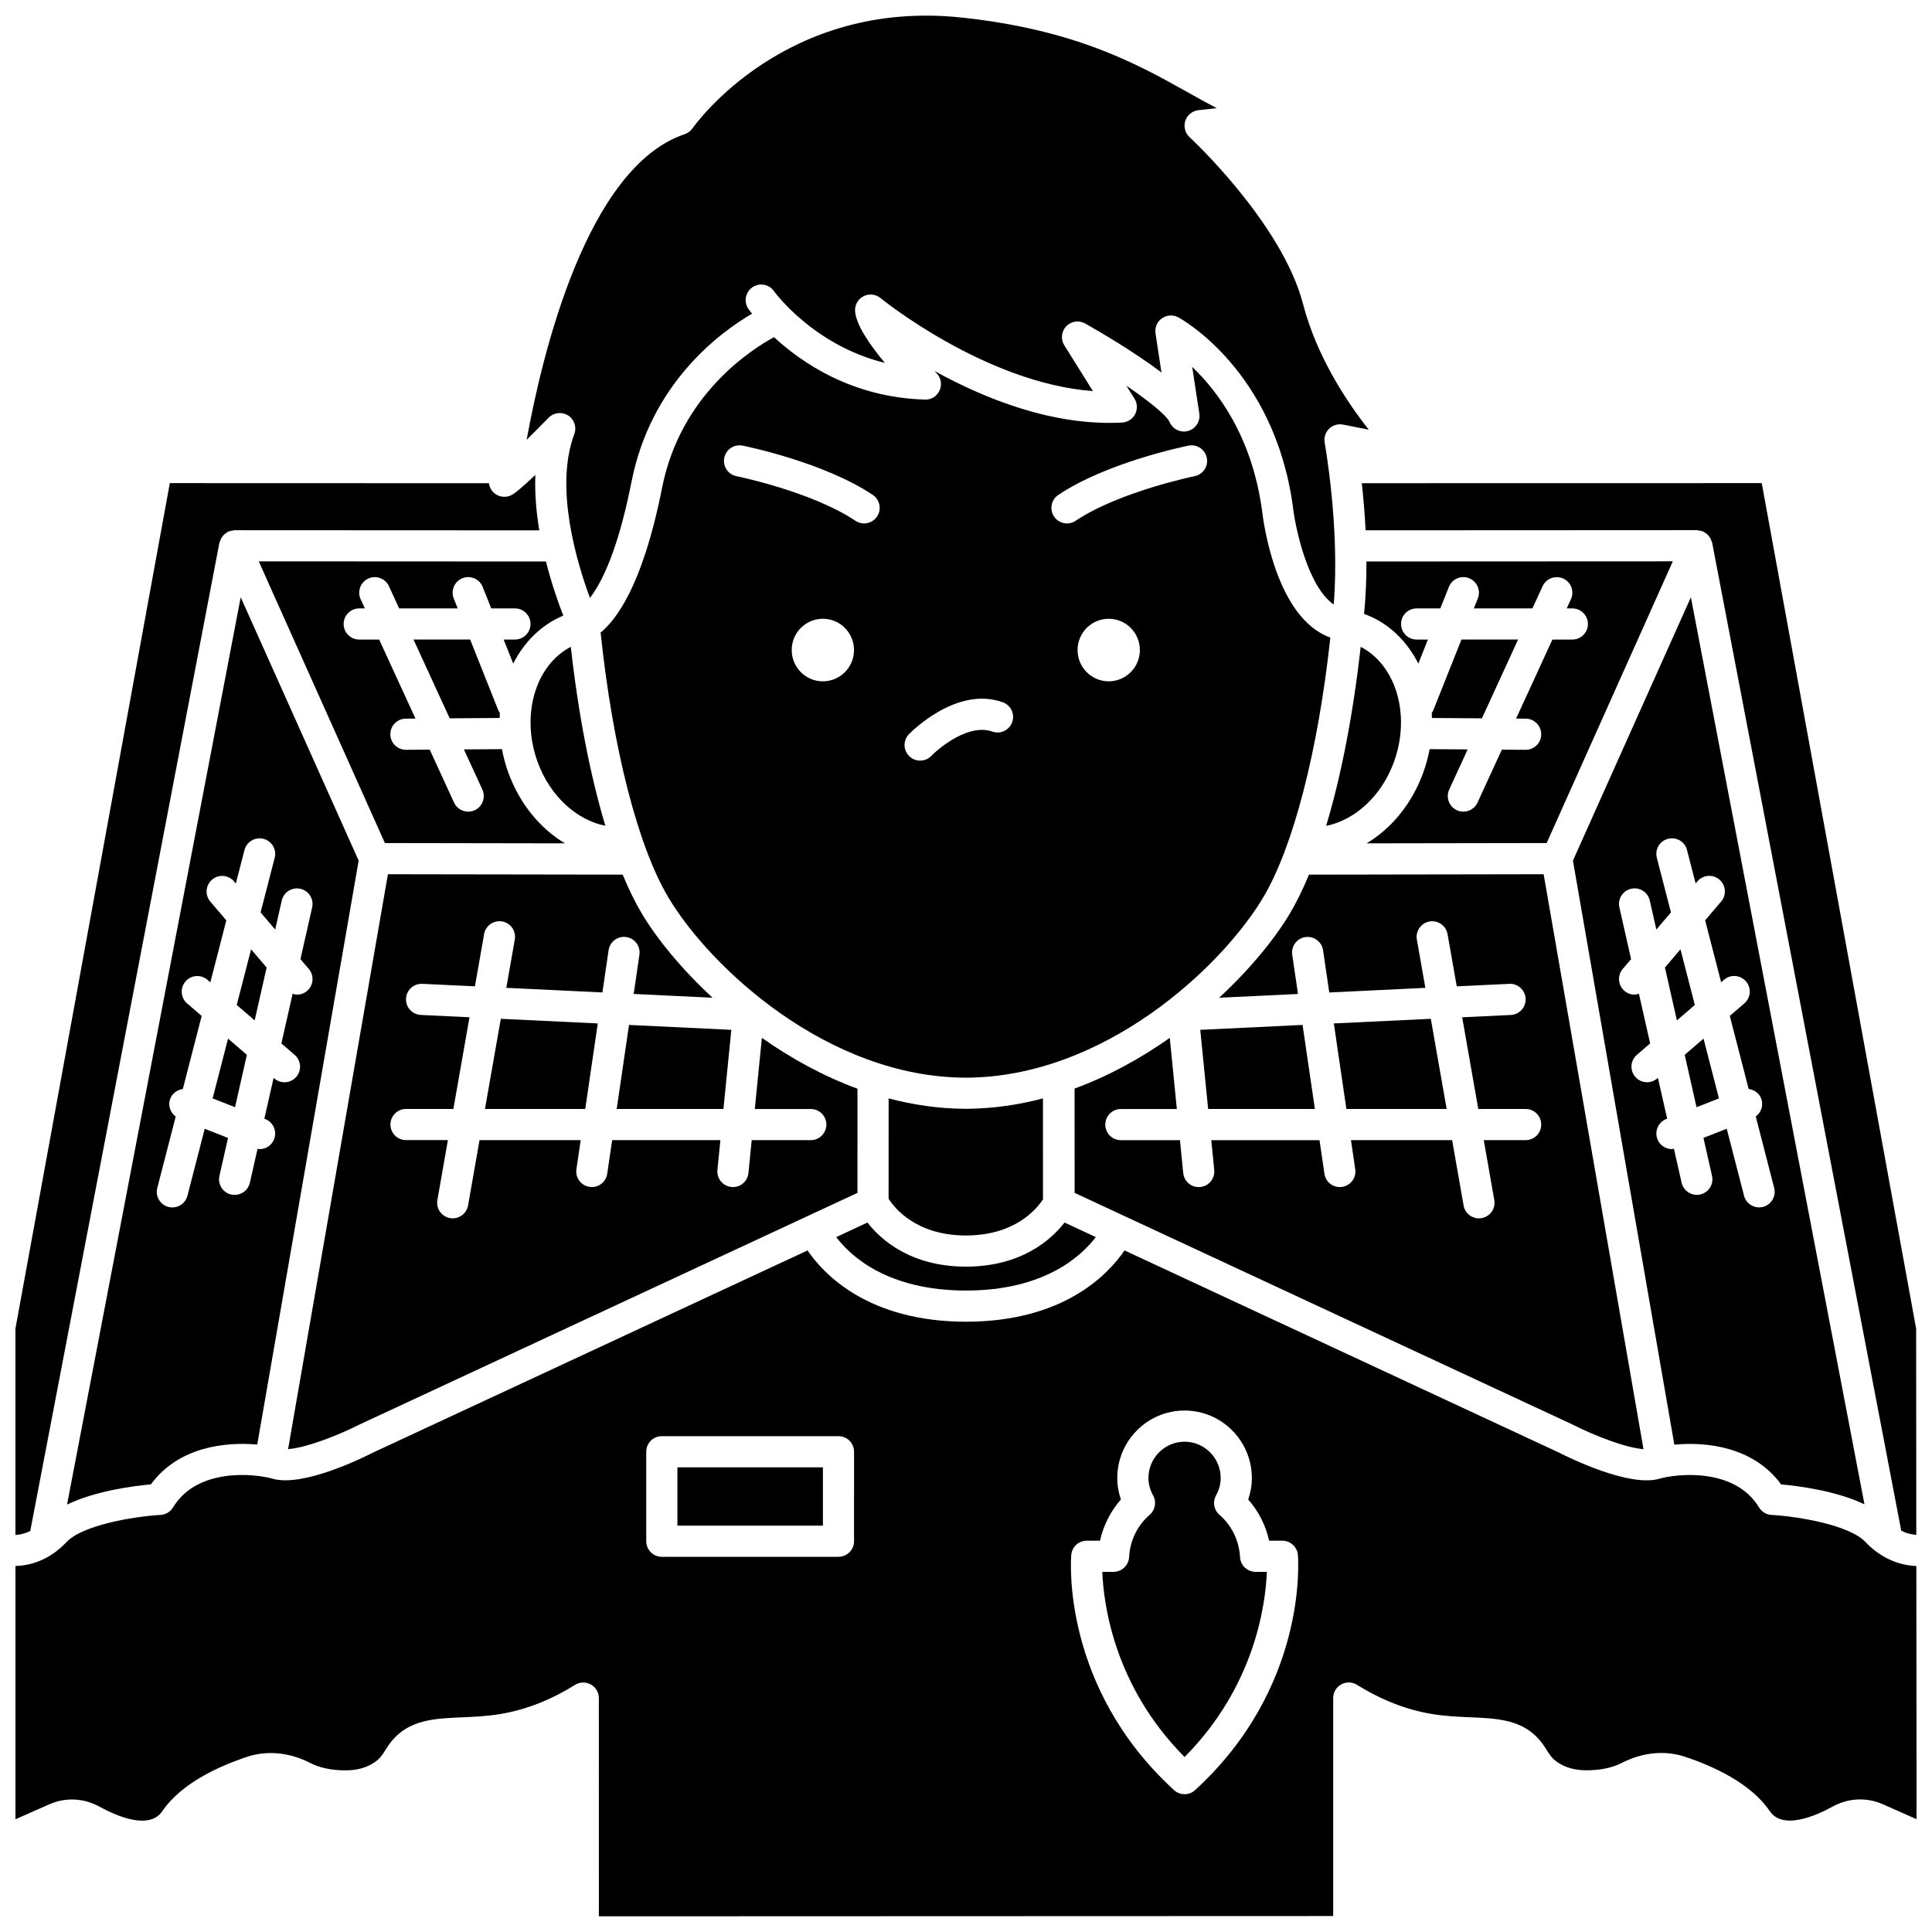 <?xml version="1.0" encoding="UTF-8"?>
<!-- Uploaded to: SVG Repo, www.svgrepo.com, Generator: SVG Repo Mixer Tools -->
<svg width="800px" height="800px" version="1.1" viewBox="144 144 512 512" xmlns="http://www.w3.org/2000/svg">
 <defs>
  <clipPath id="d">
   <path d="m504 272h147.9v279h-147.9z"/>
  </clipPath>
  <clipPath id="c">
   <path d="m148.09 269h138.91v282h-138.91z"/>
  </clipPath>
  <clipPath id="b">
   <path d="m283 148.09h224v156.91h-224z"/>
  </clipPath>
  <clipPath id="a">
   <path d="m148.09 475h503.81v176.9h-503.81z"/>
  </clipPath>
 </defs>
 <path d="m212.57 292.76 33.434 74.66 47.719 0.078c-6.512-3.894-11.945-10.379-14.977-18.656-0.766-2.09-1.328-4.203-1.727-6.312l-10.078 0.07 4.887 10.641c0.949 2.074 0.047 4.523-2.027 5.477-0.559 0.258-1.145 0.375-1.723 0.375-1.562 0-3.059-0.891-3.754-2.406l-6.441-14.023-6.281 0.043h-0.027c-2.266 0-4.113-1.828-4.129-4.102-0.016-2.277 1.82-4.141 4.102-4.156l2.555-0.016-9.621-20.941h-5.285c-2.277 0-4.129-1.852-4.129-4.129 0-2.277 1.852-4.129 4.129-4.129h1.492l-1.117-2.434c-0.949-2.074-0.047-4.523 2.027-5.477 2.062-0.949 4.519-0.047 5.477 2.027l2.699 5.879h15.516l-1.047-2.637c-0.844-2.117 0.191-4.516 2.312-5.363 2.117-0.844 4.519 0.191 5.363 2.312l2.266 5.688h6.277c2.277 0 4.129 1.852 4.129 4.129s-1.852 4.129-4.129 4.129h-2.988l2.535 6.371c2.898-5.711 7.422-10.277 13.266-12.715-1.312-3.359-3.098-8.426-4.594-14.344z"/>
 <path d="m286.5 346c3.293 9 10.348 15.344 17.93 16.84-3.984-13.227-7.144-29.426-9.164-47.422-9.355 4.852-13.336 18.094-8.766 30.582z"/>
 <path d="m253.58 313.48 9.59 20.879 13.25-0.09c0.016-0.445 0.012-0.895 0.047-1.336-0.148-0.227-0.309-0.441-0.414-0.707l-7.461-18.75h-15.012z"/>
 <path d="m307.43 437.89h28.289l2.09-20.973-27.113-1.301z"/>
 <path d="m161.77 542.73c7.547-3.664 17.723-4.949 22.219-5.352 7.293-9.984 19.77-11.316 28.184-10.551l26.875-154.75-31.258-69.797zm52.062-176.43c2.207 0.57 3.535 2.82 2.965 5.027l-3.738 14.477 3.871 4.539 1.738-7.688c0.508-2.227 2.723-3.621 4.938-3.117 2.227 0.504 3.617 2.715 3.117 4.938l-3.102 13.711 2.215 2.598c1.477 1.734 1.277 4.34-0.461 5.82-0.777 0.664-1.73 0.988-2.676 0.988-0.391 0-0.77-0.137-1.148-0.246l-2.981 13.176 3.519 3.031c1.727 1.488 1.918 4.094 0.434 5.82-0.816 0.945-1.969 1.438-3.129 1.438-0.953 0-1.91-0.332-2.691-1l-0.195-0.164-2.449 10.82 0.242 0.094c2.121 0.828 3.172 3.223 2.336 5.352-0.641 1.629-2.195 2.621-3.848 2.621-0.176 0-0.355-0.078-0.531-0.102l-2.039 9.012c-0.434 1.914-2.137 3.215-4.027 3.215-0.301 0-0.605-0.031-0.918-0.098-2.227-0.504-3.617-2.711-3.117-4.938l2.273-10.062-6.176-2.422-4.578 17.746c-0.48 1.863-2.156 3.098-3.996 3.098-0.344 0-0.691-0.043-1.031-0.129-2.207-0.574-3.535-2.824-2.965-5.031l4.883-18.926c-1.457-1.082-2.125-2.988-1.43-4.766 0.566-1.445 1.875-2.328 3.312-2.523l4.996-19.367-3.856-3.32c-1.727-1.488-1.918-4.094-0.434-5.824 1.488-1.727 4.094-1.926 5.82-0.434l0.77 0.66 4.234-16.418-4.238-4.969c-1.477-1.734-1.277-4.34 0.461-5.82 1.727-1.48 4.336-1.277 5.82 0.461l0.48 0.559 2.289-8.863c0.578-2.215 2.824-3.535 5.039-2.973z"/>
 <path d="m214.66 400.4-4.117-4.824-3.805 14.75 4.75 4.094z"/>
 <path d="m200.35 435.09 5.938 2.332 3.137-13.879-4.992-4.293z"/>
 <path d="m400.12 437.86c-0.059 0-0.121-0.008-0.176-0.008-0.059 0-0.121 0.008-0.176 0.008-0.043 0-0.074-0.02-0.113-0.02-6.941-0.043-13.68-1.047-20.16-2.754l-0.008 26.59c1.477 2.344 7.195 9.723 20.516 9.742 13.047-0.02 18.77-7.074 20.398-9.586l-0.008-26.746c-6.481 1.707-13.219 2.711-20.16 2.754-0.039 0-0.07 0.02-0.113 0.02z"/>
 <path d="m389.11 249.89c-19.195-0.535-32.586-9.695-39.988-16.543-6.047 3.281-24.77 15.25-29.641 39.824-5.363 27.047-12.625 35.379-16.312 38.473 3.195 30.504 9.867 56.645 17.977 70.23 11.012 18.422 42.113 47.629 78.801 47.723 36.688-0.094 67.789-29.301 78.793-47.727 7.992-13.387 14.578-38.977 17.816-68.914-14.453-5.148-17.785-30.75-18.137-33.91-2.711-19.496-11.785-31.441-18.473-37.812l1.887 12.375c0.309 2.047-0.945 4.008-2.93 4.586-1.977 0.582-4.094-0.41-4.93-2.309-0.797-1.816-5.461-5.566-11.473-9.672l2.156 3.449c0.773 1.238 0.836 2.789 0.164 4.086-0.668 1.297-1.977 2.144-3.434 2.227-18.383 1.008-36.629-6.41-49.785-13.691 0.188 0.191 0.375 0.379 0.562 0.57 1.191 1.199 1.535 3 0.863 4.551-0.68 1.543-2.188 2.594-3.918 2.484zm-27.043 74.668c-4.559 0-8.254-3.711-8.254-8.289s3.695-8.289 8.254-8.289 8.254 3.711 8.254 8.289-3.695 8.289-8.254 8.289zm14.359-43.672c-0.797 1.188-2.106 1.828-3.434 1.828-0.789 0-1.59-0.227-2.297-0.699-11.566-7.746-31.324-11.785-31.523-11.82-2.238-0.449-3.684-2.625-3.234-4.863s2.609-3.684 4.863-3.234c0.875 0.172 21.582 4.41 34.492 13.055 1.895 1.273 2.402 3.84 1.133 5.734zm61.395 43.672c-4.559 0-8.254-3.711-8.254-8.289s3.695-8.289 8.254-8.289c4.559 0 8.254 3.711 8.254 8.289s-3.699 8.289-8.254 8.289zm-13.355-49.398c12.906-8.648 33.617-12.883 34.492-13.059 2.246-0.445 4.41 0.996 4.859 3.234 0.449 2.234-0.996 4.41-3.234 4.863-0.199 0.043-19.988 4.09-31.523 11.82-0.707 0.477-1.504 0.699-2.297 0.699-1.328 0-2.637-0.641-3.434-1.828-1.262-1.898-0.758-4.465 1.137-5.731zm-14.723 54.945c2.148 0.773 3.266 3.133 2.492 5.281-0.773 2.148-3.137 3.262-5.281 2.492-5.996-2.152-13.684 3.922-16.145 6.445-0.809 0.828-1.887 1.246-2.961 1.246-1.035 0-2.074-0.383-2.875-1.164-1.637-1.586-1.68-4.191-0.094-5.828 0.512-0.527 12.609-12.867 24.863-8.473z"/>
 <path d="m358.02 466.27 13.215-6.148 0.008-27.602c-9.203-3.379-17.73-8.113-25.336-13.48l-1.875 18.855h14.836c2.277 0 4.129 1.844 4.129 4.129 0 2.281-1.852 4.129-4.129 4.129h-15.656l-0.867 8.711c-0.211 2.133-2.008 3.719-4.106 3.719-0.137 0-0.273-0.008-0.414-0.02-2.266-0.227-3.926-2.25-3.699-4.516l0.785-7.898h-28.684l-1.305 8.906c-0.301 2.051-2.062 3.527-4.078 3.527-0.199 0-0.402-0.012-0.602-0.047-2.254-0.332-3.816-2.426-3.484-4.688l1.133-7.703h-26.809l-3.039 17.312c-0.352 2.004-2.094 3.414-4.062 3.414-0.234 0-0.477-0.02-0.719-0.062-2.246-0.395-3.75-2.535-3.352-4.781l2.789-15.887h-11.098c-2.277 0-4.129-1.844-4.129-4.129 0-2.281 1.852-4.129 4.129-4.129h12.551l4.269-24.297-12.891-0.613c-2.277-0.105-4.039-2.043-3.926-4.324 0.113-2.273 2.012-4.019 4.324-3.926l13.934 0.664 2.434-13.84c0.391-2.246 2.523-3.746 4.781-3.352 2.246 0.395 3.75 2.535 3.352 4.781l-2.25 12.812 25.465 1.219 1.645-11.195c0.332-2.258 2.418-3.812 4.684-3.484 2.254 0.332 3.816 2.426 3.484 4.684l-1.523 10.395 20.895 1c-8.285-7.668-14.758-15.637-18.738-22.309-1.773-2.969-3.469-6.438-5.074-10.32l-62.211-0.098-26.457 152.35c4.227-0.27 12.496-3.246 18.898-6.504z"/>
 <path d="m521.14 348.84c-3.027 8.277-8.465 14.766-14.977 18.656l47.719-0.078 33.434-74.66-81.199 0.039c0.02 4.574-0.164 9.27-0.621 13.918 0.258 0.09 0.527 0.164 0.777 0.266 6.012 2.402 10.648 7.051 13.602 12.879l2.535-6.371h-2.988c-2.277 0-4.129-1.852-4.129-4.129 0-2.277 1.852-4.129 4.129-4.129h6.277l2.266-5.688c0.848-2.121 3.25-3.156 5.363-2.312 2.117 0.848 3.156 3.246 2.312 5.363l-1.047 2.637h15.516l2.699-5.879c0.953-2.07 3.406-2.973 5.477-2.027 2.074 0.949 2.981 3.402 2.027 5.477l-1.117 2.434h1.492c2.277 0 4.129 1.852 4.129 4.129 0 2.277-1.852 4.129-4.129 4.129h-5.285l-9.621 20.941 2.555 0.016c2.277 0.016 4.117 1.879 4.102 4.156-0.016 2.269-1.863 4.102-4.129 4.102h-0.027l-6.281-0.043-6.441 14.023c-0.695 1.516-2.191 2.406-3.754 2.406-0.578 0-1.164-0.121-1.723-0.375-2.074-0.949-2.981-3.402-2.027-5.477l4.887-10.641-10.078-0.07c-0.395 2.106-0.961 4.215-1.723 6.309z"/>
 <g clip-path="url(#d)">
  <path d="m505.9 284.54 87.793-0.043c0.016 0 0.031 0.008 0.051 0.008 0.113 0 0.223 0.051 0.336 0.059 0.41 0.043 0.809 0.113 1.176 0.266 0.043 0.016 0.086 0.008 0.129 0.027 0.125 0.055 0.203 0.16 0.312 0.227 0.297 0.168 0.578 0.352 0.824 0.59 0.148 0.141 0.27 0.293 0.387 0.453 0.184 0.234 0.34 0.48 0.465 0.75 0.094 0.199 0.168 0.391 0.23 0.602 0.039 0.129 0.117 0.234 0.141 0.367l50.102 261.79c1.48 0.766 2.848 1.039 3.992 1.117l-0.039-54.633-40.918-224.09-105.99 0.02c0.402 3.656 0.777 7.871 1.012 12.492z"/>
 </g>
 <path d="m492.46 437.89-3.266-22.273-27.113 1.301 2.09 20.973z"/>
 <path d="m495.44 362.86c7.57-1.492 14.648-7.852 17.938-16.852 4.574-12.496 0.59-25.75-8.785-30.594-2.012 18.004-5.168 34.215-9.152 47.445z"/>
 <path d="m546.31 313.48h-15.008l-7.461 18.75c-0.102 0.262-0.266 0.48-0.414 0.707 0.027 0.441 0.027 0.891 0.047 1.336l13.25 0.09z"/>
 <path d="m616.01 537.38c4.473 0.402 14.559 1.668 22.094 5.281l-46.004-240.38-31.258 69.797 26.875 154.77c8.414-0.793 20.965 0.504 28.293 10.535zm-28.922-88.852c-1.648 0-3.207-0.992-3.848-2.621-0.836-2.125 0.215-4.519 2.336-5.352l0.242-0.094-2.449-10.82-0.195 0.164c-0.777 0.668-1.738 1-2.691 1-1.16 0-2.316-0.488-3.129-1.438-1.488-1.727-1.293-4.336 0.434-5.82l3.519-3.031-2.981-13.176c-0.379 0.113-0.754 0.246-1.148 0.246-0.945 0-1.898-0.32-2.676-0.988-1.734-1.477-1.941-4.086-0.461-5.82l2.215-2.598-3.102-13.711c-0.504-2.227 0.891-4.434 3.117-4.938 2.223-0.504 4.434 0.891 4.938 3.117l1.738 7.688 3.871-4.539-3.738-14.477c-0.57-2.207 0.758-4.461 2.965-5.027 2.227-0.562 4.465 0.758 5.027 2.965l2.289 8.863 0.48-0.559c1.477-1.734 4.078-1.945 5.82-0.461 1.734 1.477 1.941 4.086 0.461 5.82l-4.238 4.969 4.234 16.418 0.77-0.66c1.723-1.492 4.336-1.293 5.82 0.434 1.488 1.727 1.293 4.336-0.434 5.824l-3.856 3.32 4.996 19.367c1.438 0.195 2.742 1.078 3.312 2.527 0.695 1.773 0.027 3.684-1.43 4.766l4.883 18.926c0.57 2.207-0.758 4.461-2.965 5.031-0.348 0.086-0.695 0.129-1.031 0.129-1.836 0-3.519-1.234-3.996-3.098l-4.578-17.746-6.176 2.422 2.273 10.062c0.504 2.227-0.891 4.434-3.117 4.938-0.305 0.07-0.609 0.098-0.918 0.098-1.887 0-3.586-1.297-4.027-3.215l-2.039-9.012c-0.164 0.027-0.34 0.105-0.52 0.105z"/>
 <g clip-path="url(#c)">
  <path d="m202.14 287.86c0.023-0.133 0.102-0.238 0.141-0.367 0.062-0.211 0.137-0.406 0.23-0.602 0.129-0.273 0.285-0.516 0.465-0.75 0.125-0.16 0.242-0.312 0.387-0.453 0.246-0.234 0.523-0.422 0.824-0.59 0.117-0.066 0.195-0.168 0.312-0.227 0.043-0.02 0.086-0.012 0.129-0.027 0.348-0.145 0.723-0.207 1.105-0.25 0.141-0.016 0.277-0.074 0.418-0.074 0.012 0 0.023-0.008 0.039-0.008l80.73 0.039c-0.789-4.754-1.238-9.762-1.043-14.703-3.215 3.062-5.348 4.863-6.367 5.375-1.363 0.68-2.981 0.562-4.223-0.309-0.961-0.676-1.566-1.723-1.711-2.856l-84.57-0.027-40.918 224.1v54.652c1.121-0.066 2.469-0.324 3.934-1.062z"/>
 </g>
 <path d="m589.34 395.58-4.113 4.824 3.168 14.02 4.754-4.094z"/>
 <g clip-path="url(#b)">
  <path d="m294.55 254.1c1.648 1.047 2.336 3.109 1.648 4.938-5.312 14.109 0.625 33.902 4.152 43.426 4.391-5.793 8.098-16.094 11.031-30.898 5.16-26.016 23.348-39.43 31.91-44.434-0.531-0.672-0.852-1.113-0.934-1.23-1.309-1.867-0.859-4.441 1.012-5.75 1.867-1.309 4.441-0.855 5.75 1.012 0.117 0.16 10.367 14.328 29.375 19.008-3.988-4.789-7.711-10.172-7.894-13.785-0.082-1.629 0.805-3.16 2.266-3.894 1.457-0.727 3.211-0.535 4.477 0.496 0.297 0.246 27.789 22.535 56.293 24.656l-7.586-12.133c-1-1.602-0.785-3.68 0.516-5.043 1.301-1.363 3.367-1.668 5.016-0.738 3.797 2.148 12.949 7.481 20.215 12.969l-1.574-10.344c-0.234-1.547 0.43-3.098 1.711-4 1.281-0.898 2.965-0.996 4.344-0.25 1.031 0.562 25.344 14.129 30.316 49.906 0.684 6.031 3.992 21.445 10.859 26.191 1.648-20.449-2.359-42.641-2.402-42.879-0.246-1.348 0.188-2.727 1.16-3.688 0.973-0.957 2.359-1.375 3.699-1.113l6.82 1.344c-6.074-7.711-13.836-19.562-17.41-33.297-5.602-21.512-29.828-44-30.074-44.223-1.188-1.094-1.629-2.781-1.129-4.32 0.504-1.535 1.855-2.637 3.461-2.82l4.856-0.551c-2.523-1.309-5.07-2.738-7.734-4.227-13.164-7.375-29.539-16.547-59.906-19.785-46.516-4.926-70.281 27.961-71.273 29.367-0.504 0.719-1.23 1.262-2.062 1.543-25.938 8.715-37.762 58.227-41.891 81 1.906-1.891 3.938-3.93 5.812-5.852 1.367-1.398 3.523-1.648 5.172-0.602z"/>
 </g>
 <path d="m323.52 532.86h38.559v15.457h-38.559z"/>
 <g clip-path="url(#a)">
  <path d="m651.85 559.01c-2.902-0.098-6.598-0.918-10.301-3.586-0.012-0.012-0.023-0.02-0.043-0.027-1.059-0.77-2.113-1.648-3.144-2.75-4.172-4.43-17.484-6.754-24.898-7.176-1.359-0.078-2.594-0.816-3.301-1.98-6.383-10.566-21.598-8.988-26.422-7.609-7.918 2.293-23.656-5.426-26.73-6.992l-115-53.512c-4.363 6.398-16.148 18.84-41.914 18.891h-0.031-0.113-0.031c-25.762-0.051-37.547-12.488-41.914-18.891l-115.14 53.566c-2.941 1.504-18.664 9.215-26.598 6.934-4.832-1.379-20.039-2.957-26.422 7.609-0.707 1.164-1.941 1.906-3.293 1.98-7.422 0.43-20.746 2.762-24.906 7.176-4.699 4.984-9.805 6.25-13.551 6.367v67.113l8.984-3.973c4.266-1.887 9.102-1.656 13.262 0.625 4.758 2.613 13.254 6.234 16.68 1.191 5.023-7.394 14.98-11.906 22.449-14.387 5.316-1.766 11.25-1.191 16.699 1.609 2.543 1.309 5.711 1.977 9.418 1.977 3.086 0 5.699-0.742 7.769-2.203 1.379-0.973 1.945-1.875 2.734-3.117 0.535-0.855 1.082-1.695 1.789-2.543 4.68-5.602 11.395-5.891 18.504-6.188 3.262-0.137 6.629-0.281 10.254-0.883 6.672-1.113 13.316-3.707 19.75-7.719 1.281-0.793 2.879-0.828 4.188-0.102 1.309 0.727 2.125 2.109 2.125 3.609l0.004 57.824 194.6-0.07v-57.773c0-1.5 0.812-2.883 2.125-3.609 1.312-0.73 2.914-0.691 4.188 0.102 6.438 4.012 13.078 6.609 19.758 7.719 3.621 0.602 6.992 0.746 10.25 0.883 7.109 0.297 13.828 0.586 18.504 6.188 0.707 0.848 1.25 1.688 1.789 2.543 0.785 1.242 1.355 2.144 2.734 3.117 2.07 1.461 4.688 2.203 7.766 2.203 3.707 0 6.879-0.664 9.418-1.973 5.457-2.809 11.391-3.375 16.703-1.613 7.465 2.484 17.418 6.992 22.449 14.387 3.426 5.047 11.922 1.422 16.684-1.191 4.16-2.281 8.992-2.504 13.258-0.629l8.98 3.977zm-281.52-6.566c0 2.281-1.852 4.129-4.129 4.129h-46.812c-2.277 0-4.129-1.844-4.129-4.129v-23.715c0-2.281 1.852-4.129 4.129-4.129h46.816c2.277 0 4.129 1.844 4.129 4.129zm90.375 65.957c-0.789 0.723-1.789 1.082-2.785 1.082-1 0-2-0.359-2.785-1.082-29.789-27.258-27.359-60.895-27.242-62.316 0.176-2.144 1.969-3.785 4.117-3.785h3.504c0.895-4.051 2.812-7.828 5.539-10.914-0.641-1.844-0.965-3.75-0.965-5.688 0-9.867 8-17.891 17.832-17.891 9.836 0 17.832 8.023 17.832 17.891 0 1.941-0.324 3.844-0.965 5.688 2.734 3.09 4.648 6.863 5.543 10.914h3.504c2.148 0 3.938 1.645 4.117 3.785 0.113 1.422 2.547 35.059-27.246 62.316z"/>
 </g>
 <path d="m472.62 556.66c-0.242-4.398-2.184-8.383-5.457-11.223-1.469-1.277-1.855-3.406-0.914-5.113 0.828-1.504 1.246-3.055 1.246-4.625 0-5.309-4.297-9.633-9.574-9.633s-9.574 4.324-9.574 9.633c0 1.57 0.422 3.125 1.246 4.625 0.941 1.707 0.559 3.84-0.914 5.113-3.273 2.836-5.215 6.82-5.457 11.223-0.125 2.188-1.934 3.898-4.125 3.898h-2.981c0.34 8.594 3.148 30.281 21.805 49.074 18.648-18.789 21.469-40.473 21.809-49.074h-2.984c-2.191-0.004-4.004-1.715-4.125-3.898z"/>
 <path d="m272.52 437.89h26.574l3.324-22.668-25.699-1.227z"/>
 <path d="m400 486.01c20.73-0.016 30.504-9.043 34.395-14.168l-8.277-3.852c-3.477 4.461-11.332 11.633-26.012 11.684h-0.051-0.113-0.051c-14.676-0.051-22.535-7.227-26.012-11.684l-8.277 3.852c3.883 5.117 13.656 14.152 34.398 14.168z"/>
 <path d="m527.38 437.89-4.199-23.895-25.699 1.227 3.324 22.668z"/>
 <path d="m579.54 528.04-26.457-152.36-62.188 0.105c-1.605 3.883-3.301 7.348-5.074 10.32-3.984 6.672-10.453 14.641-18.738 22.309l20.895-1-1.523-10.395c-0.332-2.254 1.23-4.352 3.484-4.684 2.242-0.32 4.352 1.227 4.684 3.484l1.645 11.195 25.465-1.219-2.25-12.812c-0.395-2.246 1.105-4.383 3.352-4.781 2.262-0.391 4.383 1.105 4.781 3.352l2.434 13.84 13.934-0.664c2.195-0.156 4.211 1.648 4.324 3.926 0.105 2.277-1.648 4.215-3.926 4.324l-12.891 0.613 4.269 24.297h12.551c2.277 0 4.129 1.844 4.129 4.129 0 2.281-1.852 4.129-4.129 4.129h-11.098l2.789 15.887c0.395 2.246-1.105 4.391-3.352 4.781-0.242 0.043-0.484 0.062-0.719 0.062-1.969 0-3.711-1.41-4.062-3.414l-3.039-17.312h-26.809l1.133 7.703c0.332 2.258-1.23 4.356-3.484 4.688-0.203 0.031-0.406 0.047-0.602 0.047-2.016 0-3.777-1.473-4.078-3.527l-1.305-8.906h-28.684l0.785 7.898c0.227 2.266-1.434 4.289-3.699 4.516-0.141 0.012-0.277 0.02-0.414 0.02-2.098 0-3.894-1.59-4.106-3.719l-0.867-8.711h-15.656c-2.277 0-4.129-1.844-4.129-4.129 0-2.281 1.852-4.129 4.129-4.129h14.836l-1.875-18.855c-7.582 5.344-16.066 10.062-25.227 13.434l0.008 27.645 131.85 61.34c6.438 3.281 14.602 6.285 18.902 6.57z"/>
 <path d="m593.6 437.42 5.938-2.332-4.082-15.84-4.992 4.293z"/>
</svg>